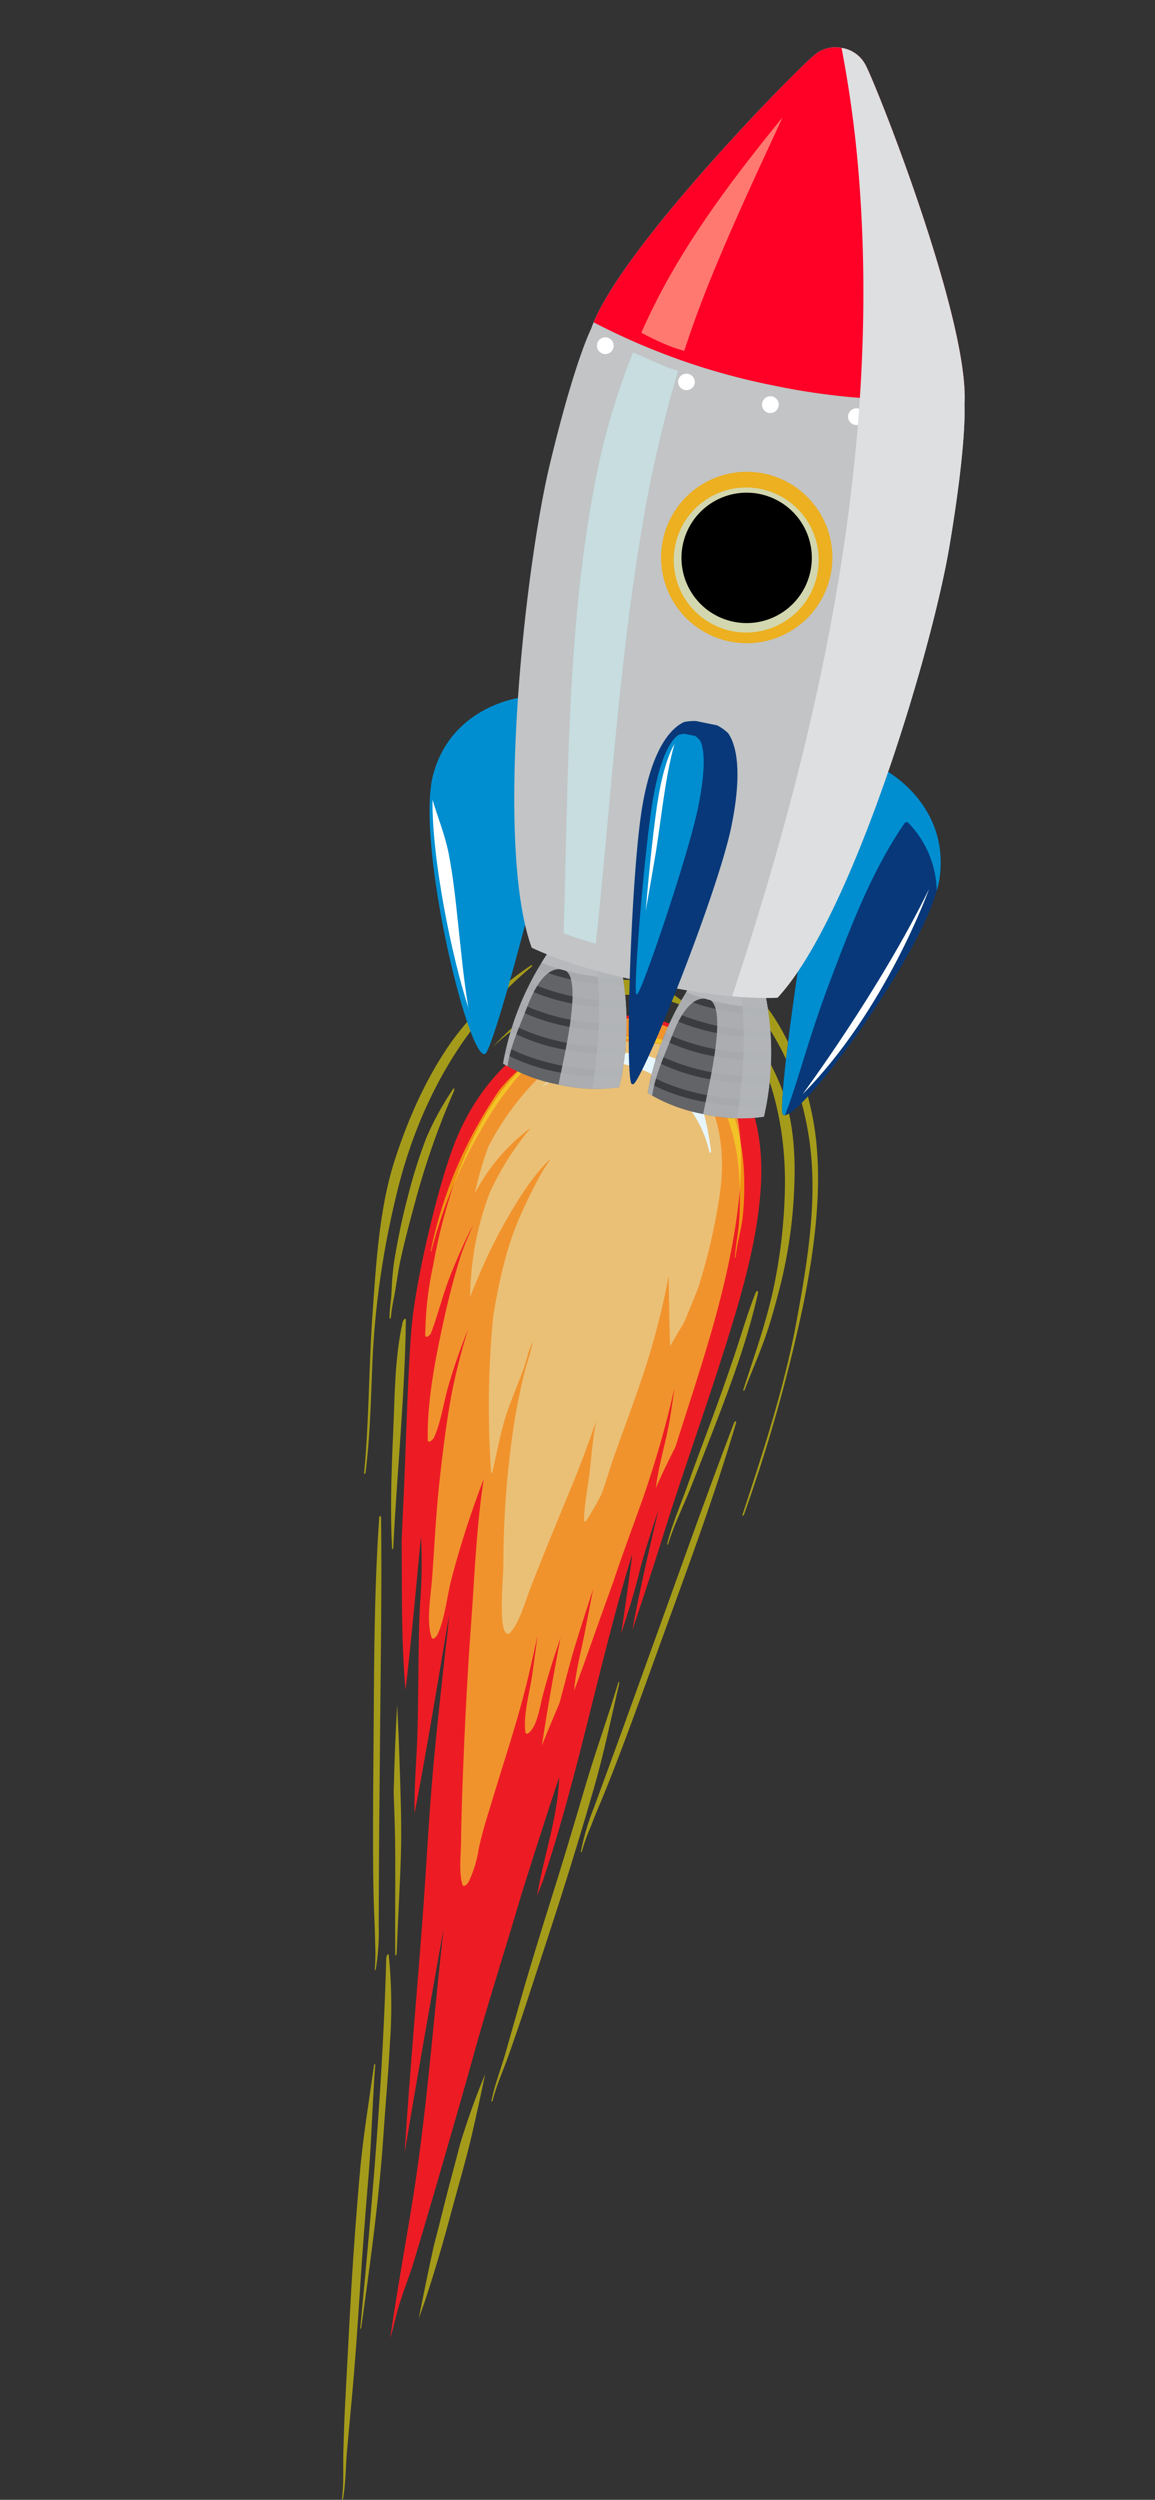 <svg xmlns="http://www.w3.org/2000/svg" xmlns:xlink="http://www.w3.org/1999/xlink" width="223.144" height="482.67" viewBox="0 0 223.144 482.67">
  <rect x="0" y="0" width="223.144" height="482.67" fill="#333333" stroke="none"/>
  <defs>
    <linearGradient id="linear-gradient" x1="-35.514" y1="236.445" x2="-34.966" y2="239.537" gradientUnits="objectBoundingBox">
      <stop offset="0.457" stop-color="#e5e0df"/>
      <stop offset="1" stop-color="#8ca99c"/>
    </linearGradient>
    <linearGradient id="linear-gradient-2" x1="-37.644" y1="238.287" x2="-37.096" y2="241.38" xlink:href="#linear-gradient"/>
    <linearGradient id="linear-gradient-3" x1="-8.187" y1="50.768" x2="-6.399" y2="50.768" xlink:href="#linear-gradient"/>
    <radialGradient id="radial-gradient" cx="0.685" cy="0.143" r="0.839" gradientTransform="matrix(0.217, 0.976, -0.976, 0.216, 127.242, 131.605)" gradientUnits="objectBoundingBox">
      <stop offset="0.149" stop-color="#21687e"/>
      <stop offset="0.491" stop-color="#023f5f"/>
      <stop offset="0.98"/>
    </radialGradient>
    <radialGradient id="radial-gradient-2" cx="2.062" cy="-0.727" r="3.138" gradientTransform="matrix(0.208, 0.976, -0.937, 0.216, 479.628, 517.057)" gradientUnits="objectBoundingBox">
      <stop offset="0.285" stop-color="#fff"/>
      <stop offset="0.691" stop-color="#6b6b6b"/>
      <stop offset="1"/>
    </radialGradient>
    <radialGradient id="radial-gradient-3" cx="0.377" cy="-0.219" r="1.113" gradientTransform="matrix(0.303, 0.976, -1.364, 0.216, 250.65, 195.249)" xlink:href="#radial-gradient-2"/>
  </defs>
  <g id="アートワーク_28" data-name="アートワーク 28" transform="translate(104.296 241.335) rotate(-66)">
    <g id="グループ_4374" data-name="グループ 4374" transform="translate(-235.963 -63.363)">
      <g id="グループ_4363" data-name="グループ 4363" transform="translate(0 30.101)">
        <path id="パス_29952" data-name="パス 29952" d="M8.218,92.69c1.715-.208,3.427-.565,5.154-.832,3.183-.506,6.512-.589,9.707-.958,5.4-.62,32.5-4.349,40.654-5.582,10.52-1.6,21.09-2.74,31.614-4.129,4.545-.6,25.306-2.822,25.02-2.7-7.183,2.893-15.093,3.423-22.582,5.393,1-.063,2.01-.11,3.019-.161,21.6-2.053,43.072-7.238,64.672-9.892.365-.043-9.923,2.991-14.916,4.294,4.184-.432,8.451-.9,12.577-1.66,4.047-.734,12.463-1.5,12.133-1.441-7.733,1.46-15.473,2.936-23.116,4.789q10.039-.93,20.105-2.1c12.557-1.452,25.11-2.355,37.671-3.807,10.21-1.178,20.953-2.638,30.621-6.273,9.731-3.658,16.816-9.7,19.693-17.036,7.623-19.438-8.773-41.219-35.527-40.407-8.789.267-27.014,3.78-35.508,6.551-7.2,2.347-24.172,9.389-31.178,12.109q-4.145,1.613-8.282,3.246C140.97,36.084,132,39.9,123.738,44.484c9.491-2.9,28.556-9.464,28.254-9.3a98.911,98.911,0,0,1-11.85,5.079c-4.577,1.743-9.012,3.713-13.475,5.629-4.169,1.794-8.322,3.623-12.576,5.268-3.843,1.472-7.709,2.9-11.4,4.6,10.453-2.336,38.051-9.578,37.655-9.44-2.127.738-4.271,1.421-6.426,2.076-7.462,2.406-14.947,4.761-22.343,7.309-9.33,3.2-18.476,6.767-27.759,10.08-13.9,4.965-27.924,9.735-41.737,14.885,14.127-3.705,42.93-10.826,42.53-10.7-16.934,5.338-33.565,11.419-50.8,15.976C25.3,88.2,16.689,90.276,8.218,92.69Z" transform="translate(24.04 -0.371)" fill="#ed1c24"/>
        <path id="パス_29953" data-name="パス 29953" d="M93.676,15.778c.915,3.439,2.6,6.944,1.778,10.685A24.143,24.143,0,0,1,90.83,36.986a39.729,39.729,0,0,1-12.573,9.978,72.241,72.241,0,0,1-7.964,3.505c-2.139.789-4.5,1.229-6.587,2.073-.133.051.063.1.141.071,2.461-.809,5.181-1.15,7.7-1.923a57.481,57.481,0,0,0,7.917-3.262,42.054,42.054,0,0,0,12.91-9.943c6.241-7.022,5.032-15.273,1.578-21.762C93.912,15.648,93.645,15.68,93.676,15.778Z" transform="translate(186.226 15.771)" fill="#f1e10a" opacity="0.6"/>
        <path id="パス_29954" data-name="パス 29954" d="M91.553,12.156c-2.139-.385-4.341-.679-6.508-.919A84.079,84.079,0,0,0,57.96,12.725c-.188.043-.082.133.063.11A91.63,91.63,0,0,1,84.107,12.2a61.6,61.6,0,0,1,11.811,2.355c1.931.636,3.8,1.327,5.629,2.041A35.186,35.186,0,0,0,91.553,12.156Z" transform="translate(169.253 1.363)" fill="#f1e10a" opacity="0.6"/>
        <path id="パス_29955" data-name="パス 29955" d="M58.121,51.422c3.47-.188,6.912-.2,10.386-.455,3.391-.236,6.873-.789,10.253-1.346a92.486,92.486,0,0,0,19.673-5.637c6.351-2.571,12.019-5.833,16.211-10.182,3.984-4.141,7.148-8.82,8.471-13.526.031-.11-.365-.1-.42,0-3.6,9.158-14.331,17.581-26.032,22.492a102.934,102.934,0,0,1-18.5,5.805c-6.72,1.393-13.287,1.88-20.023,2.591C57.787,51.206,57.764,51.437,58.121,51.422Z" transform="translate(169.269 28.976)" fill="#f1e10a" opacity="0.6"/>
        <path id="パス_29956" data-name="パス 29956" d="M81.981,19.482a34.413,34.413,0,0,1,4.6,6.991,26.711,26.711,0,0,1,2.779,6.343c.247.911.455,1.81.62,2.72a16.062,16.062,0,0,1,.62,5.3,22.794,22.794,0,0,1-.608,3.5c1.6-4.1,2.579-8.133,1.919-12.188-.734-4.4-3.329-8.42-6.335-12.007-3.156-3.768-8.2-6.551-13.456-8.745-1.264-.526-2.559-1.013-3.882-1.448A35.885,35.885,0,0,1,81.981,19.482Z" transform="translate(199.605 -1.001)" fill="#f1e10a" opacity="0.6"/>
        <path id="パス_29957" data-name="パス 29957" d="M54.429,16.641c1.656-.6,3.407-.907,5.119-1.354,1.943-.5,3.843-1.064,5.817-1.472,3.843-.785,7.678-1.4,11.548-1.99a150.3,150.3,0,0,1,22.323-1.806c.255,0,.726-.251.306-.314A56.715,56.715,0,0,0,88.8,8.814,99.32,99.32,0,0,0,76.78,10.2c-4.208.675-8.208,1.578-12.321,2.642a54.942,54.942,0,0,0-5.59,1.943c-1.57.6-3.23.993-4.761,1.688C53.829,16.6,54.257,16.7,54.429,16.641Z" transform="translate(158.009 -4.385)" fill="#f1e10a" opacity="0.6"/>
        <path id="パス_29958" data-name="パス 29958" d="M49.638,31c3.733-.483,7.642-.287,11.364-.432,4.428-.188,8.863-.381,13.307-.608,8.8-.451,17.746-1.024,26.558-2.8.608-.13.393-.471-.1-.451-4.314.169-8.675.8-13,1.2q-6.689.624-13.369,1.044c-4.436.275-8.879.542-13.326.895-3.753.283-7.733.3-11.473.954C49.32,30.839,49.4,31.027,49.638,31Z" transform="translate(144.567 48.005)" fill="#f1e10a" opacity="0.6"/>
        <path id="パス_29959" data-name="パス 29959" d="M44.053,27.5c13.683-5.3,27.732-9.9,41.156-15.654.62-.267-.232-.487-.573-.42C77.524,12.852,70.812,15.917,64.2,18.5c-6.952,2.728-13.891,5.55-20.419,8.863C43.543,27.477,43.9,27.564,44.053,27.5Z" transform="translate(127.841 3.29)" fill="#f1e10a" opacity="0.6"/>
        <path id="パス_29960" data-name="パス 29960" d="M25.92,38.31c5.825-2.343,11.729-4.561,17.534-6.92,5.735-2.339,11.187-5.064,16.682-7.709,3.293-1.586,6.547-3.215,9.786-4.856-5.354,2.014-10.633,4.137-15.882,6.331C50.3,27,46.54,28.823,42.693,30.546c-5.684,2.544-11.415,5.028-17.091,7.6C25.328,38.263,25.74,38.377,25.92,38.31Z" transform="translate(74.625 24.966)" fill="#f1e10a" opacity="0.6"/>
        <path id="パス_29961" data-name="パス 29961" d="M8.31,48.083C20.251,44.648,32.192,41.2,43.783,36.966c5.66-2.073,11.383-4.027,17-6.174a99.033,99.033,0,0,0,15.391-7.1c.487-.3-.33-.369-.628-.247C53.62,32.5,30.849,40.346,8.134,47.949,7.89,48.028,8.153,48.118,8.31,48.083Z" transform="translate(23.504 38.298)" fill="#f1e10a" opacity="0.6"/>
        <path id="パス_29962" data-name="パス 29962" d="M43.74,31.235c-4.122.714-8.255,1.3-12.38,2.045-2.555.467-5.107.895-7.67,1.315-4.679.954-9.354,1.994-14.025,3.042,1.146-.071,2.3-.153,3.446-.263,5.621-.546,11.226-1.291,16.839-2.182,5.4-.86,10.849-1.562,16.227-2.587,3.949-.754,7.9-1.59,11.842-2.43C53.278,30.277,48.521,30.658,43.74,31.235Z" transform="translate(28.273 58.168)" fill="#f1e10a" opacity="0.6"/>
        <path id="パス_29963" data-name="パス 29963" d="M21.149,38.967c3.062-.538,6.076-.491,9.122-.722,3.482-.283,6.952-.569,10.441-.942,7.179-.754,14.355-1.46,21.538-2.249Q72.914,33.87,83.569,32.4c7.1-.962,14.1-2.5,21.161-3.855.3-.055.216-.255-.047-.216-7.1.919-14.158,1.4-21.251,2.367-7.266.977-14.539,1.908-21.8,2.74-7.065.809-14.135,1.656-21.185,2.657-3.439.483-6.877.985-10.316,1.468-3.042.42-6.072.522-9.087,1.209C20.729,38.842,20.906,39.007,21.149,38.967Z" transform="translate(61.061 52.767)" fill="#f1e10a" opacity="0.6"/>
        <path id="パス_29964" data-name="パス 29964" d="M34.141,35.134a37.6,37.6,0,0,1,5-.377c1.621-.1,3.246-.141,4.859-.173,3.572-.075,7.164-.251,10.755-.447,7.568-.432,15.155-.989,22.735-1.531,14.677-1.048,29.553-1.955,44.261-3.906.5-.071.318-.381-.082-.365-14.94.8-29.887,2.014-44.858,3.085-7.58.546-15.167,1.119-22.743,1.637q-5.694.394-11.391.773a46.771,46.771,0,0,0-8.687,1.134C33.717,35.04,33.968,35.165,34.141,35.134Z" transform="translate(99.074 52.785)" fill="#f1e10a" opacity="0.6"/>
        <path id="パス_29965" data-name="パス 29965" d="M.2,53.38c2.971-.9,5.617-2.3,8.428-3.458,3.211-1.323,6.422-2.63,9.68-3.866,6.712-2.555,13.4-5.158,20.129-7.694q10-3.745,20.133-7.238c6.748-2.343,13.687-4.129,20.588-6.116.283-.075.306.137.059.22-6.712,2.39-13.2,5.126-19.932,7.466q-10.357,3.6-20.615,7.376c-6.638,2.465-13.287,4.891-20.015,7.179-3.282,1.111-6.555,2.214-9.829,3.34C5.931,51.583,3.2,52.854.2,53.6-.106,53.679-.027,53.455.2,53.38Z" transform="translate(0 43.009)" fill="#f1e10a" opacity="0.6"/>
        <path id="パス_29966" data-name="パス 29966" d="M24.65,48.965A38.791,38.791,0,0,0,29.215,47c1.464-.671,2.9-1.382,4.341-2.092,3.156-1.578,6.386-3.077,9.636-4.557,6.838-3.1,13.762-6.1,20.666-9.111,13.381-5.837,26.853-11.874,40.717-16.93.471-.173.479.184.114.349-13.475,6.174-27.175,11.98-40.823,17.931-6.9,3.007-13.833,5.99-20.725,9.024-2.716,1.193-6.163,2.72-10.367,4.557A44.57,44.57,0,0,1,24.6,49.181C24.328,49.236,24.481,49.009,24.65,48.965Z" transform="translate(71.526 11.634)" fill="#f1e10a" opacity="0.6"/>
        <path id="パス_29967" data-name="パス 29967" d="M149.392,17.051a60.415,60.415,0,0,0-19.183-7.929c-8.161-1.743-17.5-1.806-26.444-.785-9.511,1.083-19.689,4.95-28.56,8.168-9.617,3.5-18.88,7.7-28.615,10.963-.181.059.094.251.239.208,7.666-2.32,14.959-5.523,22.358-8.365a168.183,168.183,0,0,1,29.247-8.043c19.026-3.537,36.422-1.146,50.695,5.959C149.313,17.314,149.6,17.169,149.392,17.051Z" transform="translate(136.112 -7.669)" fill="#f1e10a" opacity="0.6"/>
        <path id="パス_29968" data-name="パス 29968" d="M128.039,62.02l.067-.051c9.35-6.571,16.985-15.693,18.731-24.443a34.8,34.8,0,0,0,.365-12.164,24.363,24.363,0,0,0-5.676-11.921c-.09-.1-.561-.145-.436.047,4.742,7.01,6.85,16.914,3.505,25.451-3.611,9.2-10.029,17.275-20.219,23.889C114.4,69.3,102.443,72.4,90.408,75.291c-12.573,3.015-25.365,4.263-38.083,5.578-.236.024.012.275.177.255a312.816,312.816,0,0,0,41.984-6.08C106.317,72.382,118.654,68.583,128.039,62.02Z" transform="translate(152.781 8.962)" fill="#f1e10a" opacity="0.6"/>
        <path id="パス_29969" data-name="パス 29969" d="M134.252,66.148c-1.845.542-3.7,1.064-5.546,1.547-4.263,1.127-9.146,1.645-13.409,2.987,2.967-.059,5.892.082,8.816.216,16.121-1.837,32.226-3.066,47.986-8.027,7.953-2.508,15.834-6.253,20.474-11.713,4.506-5.307,5.35-10.63,4.867-16.235-.907-10.677-10.5-19.143-23.858-22.566-6.6-1.68-16.023-1.825-23.418-.883a105.076,105.076,0,0,0-13.044,2.4,66.331,66.331,0,0,0-12.961,4.09c-.695.322.345.879.777.856,4.039-.22,8.066-1,12.129-1.13,3.427-.11,6.924-.149,10.3.067-2.332.059-4.651.031-7.03.31-3.972.467-7.894,1.142-11.831,1.947-7.489,1.531-15.791,3.419-22.609,6.606-.789.369.408.926.852.93,3.207.051,7.215-1.123,10.508-1.543a112.735,112.735,0,0,1,11.387-.942A115.683,115.683,0,0,0,116.008,27.2c-5.782,1.382-11.587,3.172-17.216,4.989-5.786,1.868-11.4,4.082-17.106,6.123-3.227,1.146-8.074,2.339-10.382,4.542-.436.416.487.762.9.781,3.172.133,7.635-1.319,10.834-1.864a180.75,180.75,0,0,1,18.672-2.088c.542-.035,1.087-.055,1.633-.082-.8.224-1.613.447-2.418.679-7.988,2.347-15.889,5.488-23.669,8.294-9.02,3.246-17.954,6.677-26.813,10.217-4.326,1.727-8.639,3.47-12.894,5.3-2.359,1.013-5.617,2.018-7.4,3.6-.526.467.573.86,1.017.875a23.7,23.7,0,0,0,6.571-.813c3.352-.75,6.857-1.079,10.245-1.515,7.709-.97,15.348-1.684,23.037-3.081C74,62.611,76.979,62,79.954,61.387q-3.586,1.066-7.187,2.1c-3.321.942-7.945,1.578-10.779,3.336-.3.181-.192.444.035.581,1.7,1.052,5.425.008,7.548-.353,3.917-.656,7.866-1.091,11.819-1.444-6.834,1.621-13.746,3.317-20.482,5.185,2.956-.133,5.9-.177,8.847-.236,4.043-.616,8.125-1.37,12.066-1.833q5.4-.636,10.759-1.182-4.357,1-8.7,2.014c-3.435.8-7.328,1.382-10.685,2.606,7.3-.447,14.637-1.119,21.95-1.609,5.707-.561,11.375-.9,17.106-1.335a197.516,197.516,0,0,0,20.823-2.85C133.463,66.281,133.864,66.226,134.252,66.148Z" transform="translate(87.779 1.764)" fill="#f3e235" opacity="0.6"/>
        <path id="パス_29970" data-name="パス 29970" d="M136.53,56.321c9.063-2.571,15.332-7.576,19.124-13.891a13.537,13.537,0,0,0,1.79-4.954,6.512,6.512,0,0,0,.2.934c.024.1.408.2.389.031-.157-1.927.506-3.415-.035-5.307a50.889,50.889,0,0,0-2.826-7.144,19.29,19.29,0,0,0-2.748-4.322,20.009,20.009,0,0,0-3.45-3.607,53.959,53.959,0,0,0-22.311-6.3,67.765,67.765,0,0,0-9.319,1.284,37.01,37.01,0,0,1,15.972,4.726A56.582,56.582,0,0,0,120.1,15.656c-.389-.024-.793-.039-1.2-.047a58.435,58.435,0,0,0-20.2,4.753,111.872,111.872,0,0,1,13.573.075c5.327.42,12.431,1.209,17.083,3.238-1.405-.165-2.759-.455-4.2-.557q-3.939-.283-7.949-.29c-6.414-.027-12.832,1.272-19.155,2.865-.306.079-.6.153-.907.232A182.437,182.437,0,0,0,69.192,37.951a1.139,1.139,0,0,0,.483.035c4.153-.765,8-1.782,12.223-2.12,3.6-.287,7.792-.2,11.36-.836.824-.149,2.277-.059,2.748-.181-2.073.538-4.381.683-6.492,1.04a119.584,119.584,0,0,0-12.883,3.073,181.074,181.074,0,0,0-22.723,8.365c-1.829.809-11.387,3.98-11.689,5.856a.544.544,0,0,0,.412.581c2.336.9,6.912.2,9.605.075,7.124-.338,14.2-.51,21.31-.714,4.388-.118,8.785-.408,13.189-.793-.263.059-.526.126-.785.192-2.858.7-5.688,1.707-8.479,2.591-3,.95-6.19,1.621-9.052,2.818-.3.126-.338.287-.239.447,1.943.318,3.937.51,5.966.64,2.834-.188,5.786-.616,8.353-.8,6.649-.506,13.279-.86,19.956-1.664a149.679,149.679,0,0,0,15.56-2.814c-4.11,1.912-8.219,3.788-12.27,5.762,1.782.188,3.56.4,5.334.612q3.574-.077,7.164-.232A116.8,116.8,0,0,0,136.53,56.321Z" transform="translate(123.479 4.305)" fill="#eac076" style="mix-blend-mode: screen;isolation: isolate"/>
        <path id="パス_29971" data-name="パス 29971" d="M77.413,41.922c3.1-4.169,4.538-9.016,3.753-13.307-.2-.8-.432-1.566-.663-2.281-.216-.659-.471-1.3-.75-1.935a23.069,23.069,0,0,0-4.844-6.775,24.43,24.43,0,0,0-2.3-1.884,27.825,27.825,0,0,0-5.118-2.748c5.307,2.928,9.158,7.474,10.268,12.058a19.482,19.482,0,0,1-2.088,14.837,22.067,22.067,0,0,1-6.618,7.776c-.122.1.184.259.31.181a57.291,57.291,0,0,0,7.792-5.6C77.236,42.142,77.327,42.036,77.413,41.922Z" transform="translate(197.414 7.906)" fill="#e7f6fd" style="mix-blend-mode: screen;isolation: isolate"/>
      </g>
      <g id="グループ_4373" data-name="グループ 4373" transform="translate(265.697)">
        <g id="グループ_4368" data-name="グループ 4368" transform="translate(0 40.613)">
          <g id="グループ_4365" data-name="グループ 4365" transform="translate(6.175 27.841)">
            <path id="パス_29972" data-name="パス 29972" d="M100.843,28.094,99.042,20S86.249,14.925,69.5,19.066a31.8,31.8,0,0,0,.683,11.583,31.724,31.724,0,0,0,4.275,10.783C91.388,38.107,100.843,28.094,100.843,28.094Z" transform="translate(-69.262 -17.44)" fill="#626467"/>
            <g id="グループ_4364" data-name="グループ 4364" transform="translate(2.021 0.021)">
              <path id="パス_29973" data-name="パス 29973" d="M78.272,33.182a41.267,41.267,0,0,0,6.9-5.46l-1.8-8.094a41.577,41.577,0,0,0-8.757-2.061A44.921,44.921,0,0,0,78.272,33.182Z" transform="translate(-55.617 -17.088)" fill="url(#linear-gradient)"/>
              <path id="パス_29974" data-name="パス 29974" d="M71.248,17.675c-.455.082-.922.181-1.393.279a36.742,36.742,0,0,0,.907,10.637,52.17,52.17,0,0,0,4.2,11.721c.455-.114.9-.224,1.346-.33C70.868,29.07,71,20.548,71.248,17.675Z" transform="translate(-69.777 -16.772)" fill="#3a3c3f"/>
              <path id="パス_29975" data-name="パス 29975" d="M72.347,17.515c-.455.043-.926.1-1.386.161a37,37,0,0,0,.922,10.406,51.74,51.74,0,0,0,4.086,11.5c.444-.137.867-.287,1.3-.436C72.19,28.8,72.123,20.651,72.347,17.515Z" transform="translate(-66.495 -17.24)" fill="#3a3c3f"/>
              <path id="パス_29976" data-name="パス 29976" d="M77.555,36.433c.408-.208.813-.416,1.2-.628a44.257,44.257,0,0,1-4.231-18.3c-.451-.02-.915-.043-1.378-.055a39.134,39.134,0,0,0,.981,8.883A50.883,50.883,0,0,0,77.555,36.433Z" transform="translate(-59.936 -17.439)" fill="#3a3c3f"/>
              <path id="パス_29977" data-name="パス 29977" d="M73.426,17.445q-.671.012-1.378.047a37.77,37.77,0,0,0,.958,9.817A51.3,51.3,0,0,0,76.83,38.272c.428-.173.844-.349,1.252-.53C73.638,28.389,73.281,20.907,73.426,17.445Z" transform="translate(-63.218 -17.445)" fill="#3a3c3f"/>
              <path id="パス_29978" data-name="パス 29978" d="M78.136,34.042c.408-.251.793-.5,1.166-.738A44.921,44.921,0,0,1,75.648,17.69c-.44-.055-.911-.114-1.382-.165a39.821,39.821,0,0,0,.97,7.6A50.223,50.223,0,0,0,78.136,34.042Z" transform="translate(-56.646 -17.211)" fill="#3a3c3f"/>
            </g>
            <path id="パス_29979" data-name="パス 29979" d="M100.754,28.094,98.952,20s-12.792-5.075-29.538-.934c0,0-.063.357-.122,1,3.855-1.1,8.055-.981,12.007-1.181,2.606-.133,8.851-.29,9.417,3.505.628,4.2-16.686,7.124-20.647,8.125a.8.8,0,0,0,.027.133,31.723,31.723,0,0,0,4.275,10.783C91.3,38.107,100.754,28.094,100.754,28.094Z" transform="translate(-69.173 -17.44)" fill="#b3b5b8" opacity="0.9" style="mix-blend-mode: multiply;isolation: isolate"/>
            <path id="パス_29980" data-name="パス 29980" d="M98.744,23.246,97.818,19.1c-7.988,6.253-18,10.2-27.838,12.867a26.7,26.7,0,0,0,2.383,4.62C89.288,33.259,98.744,23.246,98.744,23.246Z" transform="translate(-67.163 -12.592)" fill="#b3b5b8" opacity="0.9" style="mix-blend-mode: multiply;isolation: isolate"/>
          </g>
          <g id="グループ_4367" data-name="グループ 4367">
            <path id="パス_29981" data-name="パス 29981" d="M99.271,21l-1.8-8.094s-12.8-5.079-29.541-.938a31.651,31.651,0,0,0,.687,11.583,31.581,31.581,0,0,0,4.275,10.783C89.815,31.014,99.271,21,99.271,21Z" transform="translate(-67.689 -10.347)" fill="#626467"/>
            <g id="グループ_4366" data-name="グループ 4366" transform="translate(2.025 0.024)">
              <path id="パス_29982" data-name="パス 29982" d="M76.7,26.087a41.322,41.322,0,0,0,6.9-5.46l-1.8-8.094a41.152,41.152,0,0,0-8.757-2.057A44.888,44.888,0,0,0,76.7,26.087Z" transform="translate(-54.044 -9.993)" fill="url(#linear-gradient-2)"/>
              <path id="パス_29983" data-name="パス 29983" d="M69.673,10.583c-.451.082-.919.177-1.386.275a36.424,36.424,0,0,0,.9,10.641,52.147,52.147,0,0,0,4.2,11.717c.451-.118.895-.22,1.338-.338C69.3,21.97,69.425,13.456,69.673,10.583Z" transform="translate(-68.205 -9.68)" fill="#3a3c3f"/>
              <path id="パス_29984" data-name="パス 29984" d="M70.769,10.422c-.451.047-.919.1-1.382.161a37.33,37.33,0,0,0,.922,10.41A52.081,52.081,0,0,0,74.4,32.5c.444-.145.867-.287,1.3-.436C70.612,21.711,70.549,13.566,70.769,10.422Z" transform="translate(-64.924 -10.151)" fill="#3a3c3f"/>
              <path id="パス_29985" data-name="パス 29985" d="M75.982,29.344c.408-.212.816-.42,1.205-.632a44.118,44.118,0,0,1-4.239-18.3c-.447-.027-.911-.035-1.378-.055a39.391,39.391,0,0,0,.981,8.887A51.049,51.049,0,0,0,75.982,29.344Z" transform="translate(-58.366 -10.35)" fill="#3a3c3f"/>
              <path id="パス_29986" data-name="パス 29986" d="M71.859,10.353c-.447.008-.915.024-1.386.047a38.2,38.2,0,0,0,.958,9.821A52.053,52.053,0,0,0,75.258,31.18c.428-.177.844-.353,1.252-.534C72.067,21.289,71.706,13.815,71.859,10.353Z" transform="translate(-61.65 -10.353)" fill="#3a3c3f"/>
              <path id="パス_29987" data-name="パス 29987" d="M76.564,26.943c.4-.247.793-.491,1.166-.73A44.888,44.888,0,0,1,74.076,10.6c-.444-.059-.907-.118-1.382-.169a40,40,0,0,0,.962,7.6A50.667,50.667,0,0,0,76.564,26.943Z" transform="translate(-55.074 -10.119)" fill="#3a3c3f"/>
            </g>
            <path id="パス_29988" data-name="パス 29988" d="M99.181,21l-1.8-8.094s-12.8-5.079-29.541-.938c0,0-.059.361-.122,1,3.851-1.1,8.059-.981,12.007-1.189,2.606-.13,8.851-.275,9.417,3.517.624,4.2-16.686,7.116-20.643,8.125a.508.508,0,0,0,.027.13A31.582,31.582,0,0,0,72.8,34.338C89.725,31.014,99.181,21,99.181,21Z" transform="translate(-67.599 -10.347)" fill="#b3b5b8" opacity="0.9" style="mix-blend-mode: multiply;isolation: isolate"/>
            <path id="パス_29989" data-name="パス 29989" d="M97.171,16.157,96.245,12c-7.984,6.253-18,10.21-27.838,12.859a26.435,26.435,0,0,0,2.387,4.628C87.715,26.166,97.171,16.157,97.171,16.157Z" transform="translate(-65.589 -5.5)" fill="#b3b5b8" opacity="0.9" style="mix-blend-mode: multiply;isolation: isolate"/>
          </g>
        </g>
        <g id="グループ_4372" data-name="グループ 4372" transform="translate(0.393)">
          <path id="パス_29990" data-name="パス 29990" d="M133.78,11.747S126.993-.08,113.2,2.024,62.533,32.974,68.421,33.245s35.323-4.871,35.323-4.871Z" transform="translate(-67.789 5.186)" fill="#008ed0"/>
          <path id="パス_29991" data-name="パス 29991" d="M128.194,9.584a.507.507,0,0,1-.393.844c-11.811-1.252-23.822,3.234-34.546,7.733A105.3,105.3,0,0,0,67.828,33.088a.781.781,0,0,0,.479.157c5.892.267,35.323-4.871,35.323-4.871l30.036-16.627S126.879-.08,113.09,2.024a17.666,17.666,0,0,0-2.363.55A21.775,21.775,0,0,1,128.194,9.584Z" transform="translate(-67.675 5.186)" fill="#008ed0" style="mix-blend-mode: multiply;isolation: isolate"/>
          <path id="パス_29992" data-name="パス 29992" d="M83.667,16.487c3.917-2.273,7.905-4.561,11.615-7.175,2.928-2.069,5.4-4.659,8.11-6.991l-.055,0C92.723,6.957,77.454,17.857,69.564,24.942,74.129,21.932,78.918,19.239,83.667,16.487Z" transform="translate(-62.597 6.788)" fill="#fff" style="mix-blend-mode: screen;isolation: isolate"/>
          <path id="パス_29993" data-name="パス 29993" d="M139.792,23.968s-1.154,13.585-14.547,17.514-59-6.634-53.772-9.37S105.545,21.6,105.545,21.6Z" transform="translate(-58.226 63.187)" fill="#083879"/>
          <path id="パス_29994" data-name="パス 29994" d="M71.129,32.87c.369-.024.746-.047,1.123-.067,3.144-.22,6.3-.585,9.432-.962,5.546-.659,11.1-1.244,16.678-1.554,11.069-.624,22.747-1.3,33.7.758a.5.5,0,0,1,.322.632,19.474,19.474,0,0,1-9.715,10.335,18.033,18.033,0,0,0,2.571-.53c13.393-3.929,14.547-17.514,14.547-17.514L105.542,21.6S76.692,29.377,71.471,32.113C71.074,32.321,70.972,32.58,71.129,32.87Z" transform="translate(-58.224 63.187)" fill="#008ed0" style="mix-blend-mode: multiply;isolation: isolate"/>
          <path id="パス_29995" data-name="パス 29995" d="M177.249,80.377c17.738-4.577,24.58-7.682,26.056-8.435,15.285-5.633,50.357-41.51,52.339-44.371a6.232,6.232,0,0,0,1.009-5.158,6.211,6.211,0,0,0-3.1-4.247c-3-1.755-49.957-19.442-66.188-18.091C185.711.015,178.2.1,160.193,3.438c-20.6,3.831-71.6,20.2-86.646,34.75,0,0-.467,9.468,3.187,24.117,2.877,14.818,7.309,23.2,7.309,23.2C103.819,92.337,156.963,85.617,177.249,80.377Z" transform="translate(-51.001 0)" fill="#c2c4c6"/>
          <path id="パス_29996" data-name="パス 29996" d="M138.86,22.406a8.9,8.9,0,0,0,.526-2.606l-.9-4.043a11.013,11.013,0,0,0-1.056-1.963c-1.7-1.562-6.41-3.886-18.547-.722C105.547,16.561,67.4,32.243,69.489,33.047c-1.554,1.613,39.751.2,53.211-2.771C133.808,27.819,137.581,24.5,138.86,22.406Z" transform="translate(-63.056 33.63)" fill="#083879"/>
          <path id="パス_29997" data-name="パス 29997" d="M123.226,17.069a4.11,4.11,0,0,0,.487-1.358l-.455-2.037a4.172,4.172,0,0,0-.659-.958c-1.13-.726-4.365-1.7-13.106.475-9.609,2.4-37.349,12.184-35.9,12.5-1.178.9,28.152-1.7,37.824-3.847C119.387,20.071,122.217,18.207,123.226,17.069Z" transform="translate(-50.986 34.685)" fill="#008ed0"/>
          <path id="パス_29998" data-name="パス 29998" d="M87.836,17.554c7.054-1.813,14.127-4.33,21.381-5.433-2.025-.2-5.248-.008-10.363,1.268-4.667,1.162-13.6,4.063-21.393,6.783C80.92,19.3,84.378,18.449,87.836,17.554Z" transform="translate(-39.494 35.259)" fill="#fff"/>
          <g id="グループ_4369" data-name="グループ 4369" transform="translate(137.454 0.009)">
            <path id="パス_29999" data-name="パス 29999" d="M171,22.406a6.211,6.211,0,0,0-3.1-4.247C164.983,16.451,120.4-.361,103.077.008A129.683,129.683,0,0,0,106.084,36.8a129.953,129.953,0,0,0,12.828,34.621C134.77,64.426,168.064,30.351,170,27.564A6.232,6.232,0,0,0,171,22.406Z" transform="translate(-102.807 -0.002)" fill="url(#linear-gradient-3)"/>
            <path id="パス_30000" data-name="パス 30000" d="M171,22.406a6.211,6.211,0,0,0-3.1-4.247C164.983,16.451,120.4-.361,103.077.008A129.683,129.683,0,0,0,106.084,36.8a129.953,129.953,0,0,0,12.828,34.621C134.77,64.426,168.064,30.351,170,27.564A6.232,6.232,0,0,0,171,22.406Z" transform="translate(-102.807 -0.002)" fill="#ff0026"/>
          </g>
          <g id="グループ_4370" data-name="グループ 4370" transform="translate(132.856 2.291)">
            <path id="パス_30001" data-name="パス 30001" d="M103.616,3.779a1.617,1.617,0,1,1,1.225-1.927A1.622,1.622,0,0,1,103.616,3.779Z" transform="translate(-101.608 -0.584)" fill="#fff"/>
            <path id="パス_30002" data-name="パス 30002" d="M104.27,12.384a1.619,1.619,0,1,1,1.229-1.931A1.625,1.625,0,0,1,104.27,12.384Z" transform="translate(-99.691 24.577)" fill="#fff"/>
            <path id="パス_30003" data-name="パス 30003" d="M107.436,20.421a1.617,1.617,0,1,1,1.229-1.923A1.611,1.611,0,0,1,107.436,20.421Z" transform="translate(-90.419 48.106)" fill="#fff"/>
            <path id="パス_30004" data-name="パス 30004" d="M105.458,16.487a1.615,1.615,0,1,1,1.221-1.919A1.606,1.606,0,0,1,105.458,16.487Z" transform="translate(-96.233 36.603)" fill="#fff"/>
            <path id="パス_30005" data-name="パス 30005" d="M103.6,8.153A1.616,1.616,0,0,1,102.9,5a1.616,1.616,0,1,1,.7,3.156Z" transform="translate(-101.636 12.216)" fill="#fff"/>
          </g>
          <path id="パス_30006" data-name="パス 30006" d="M111.288,40.089a16.551,16.551,0,1,1,12.577-19.74A16.561,16.561,0,0,1,111.288,40.089Z" transform="translate(0.558 21.572)" fill="#ecb020"/>
          <path id="パス_30007" data-name="パス 30007" d="M108.718,35.728a14,14,0,1,1,10.641-16.7A14.006,14.006,0,0,1,108.718,35.728Z" transform="translate(2.088 23.55)" fill="#c9e9eb" opacity="0.7" style="mix-blend-mode: screen;isolation: isolate"/>
          <path id="パス_30008" data-name="パス 30008" d="M107.462,33.271a12.589,12.589,0,1,1,9.562-15.014A12.582,12.582,0,0,1,107.462,33.271Z" transform="translate(3.457 24.535)" fill="url(#radial-gradient)"/>
          <g id="グループ_4371" data-name="グループ 4371" transform="translate(97.801 34.511)" style="mix-blend-mode: screen;isolation: isolate">
            <path id="パス_30009" data-name="パス 30009" d="M99.358,11.075c-.027-.7-.047-1.4-.055-2.1a11.28,11.28,0,0,0-6.6,6.386,11.224,11.224,0,0,1,6.59-4.267Z" transform="translate(-92.705 -8.27)" fill="url(#radial-gradient-2)"/>
            <path id="パス_30010" data-name="パス 30010" d="M107.582,17.623a11.278,11.278,0,0,0-12.62-8.714c.055.816.1,1.625.141,2.438A11.267,11.267,0,0,1,105.6,26.8,11.239,11.239,0,0,0,107.582,17.623Z" transform="translate(-86.103 -8.792)" fill="url(#radial-gradient-3)"/>
          </g>
          <path id="パス_30011" data-name="パス 30011" d="M118.542,31.051s-24.835,1.876-46.173-6.21C72.369,24.841,96.855,30.3,118.542,31.051Z" transform="translate(-54.392 72.665)" fill="#fff" style="mix-blend-mode: screen;isolation: isolate"/>
          <path id="パス_30012" data-name="パス 30012" d="M183,11.785c-.075-.73-.137-1.464-.181-2.206-.122-2.394-.008-4.8-.067-7.2a135.744,135.744,0,0,0-26.389,3.615c-28.293,6.657-54.726,18.833-81.547,29.746.122,1.786.334,3.98.687,6.5C100.81,34.084,125.727,24.675,151.481,18A249.187,249.187,0,0,1,183,11.785Z" transform="translate(-47.231 6.949)" fill="#c9e9eb" opacity="0.7" style="mix-blend-mode: screen;isolation: isolate"/>
          <path id="パス_30013" data-name="パス 30013" d="M171.881,63.823c17.738-4.577,24.58-7.682,26.056-8.435,15.285-5.633,50.357-41.51,52.339-44.371a6.232,6.232,0,0,0,1.009-5.158,1.476,1.476,0,0,0-.047-.2,224.749,224.749,0,0,1-19.893,12.376C183.708,44.327,129.159,55.521,75.363,60.828a62.247,62.247,0,0,0,3.313,8.125C98.451,75.784,151.6,69.064,171.881,63.823Z" transform="translate(-45.634 16.553)" fill="#dedfe0" style="mix-blend-mode: multiply;isolation: isolate"/>
          <path id="パス_30014" data-name="パス 30014" d="M103.358,8.278c.055,1.04.169,2.069.306,3.089q5.617-.595,11.3-.864c12.533-.573,25.075-.306,37.616-.13C140.8,7.168,128.872,4.306,116.708,3.026a123.824,123.824,0,0,0-13.216-.671A54.224,54.224,0,0,0,103.358,8.278Z" transform="translate(36.137 6.888)" fill="#fff2bb" opacity="0.5"/>
        </g>
      </g>
    </g>
  </g>
</svg>
